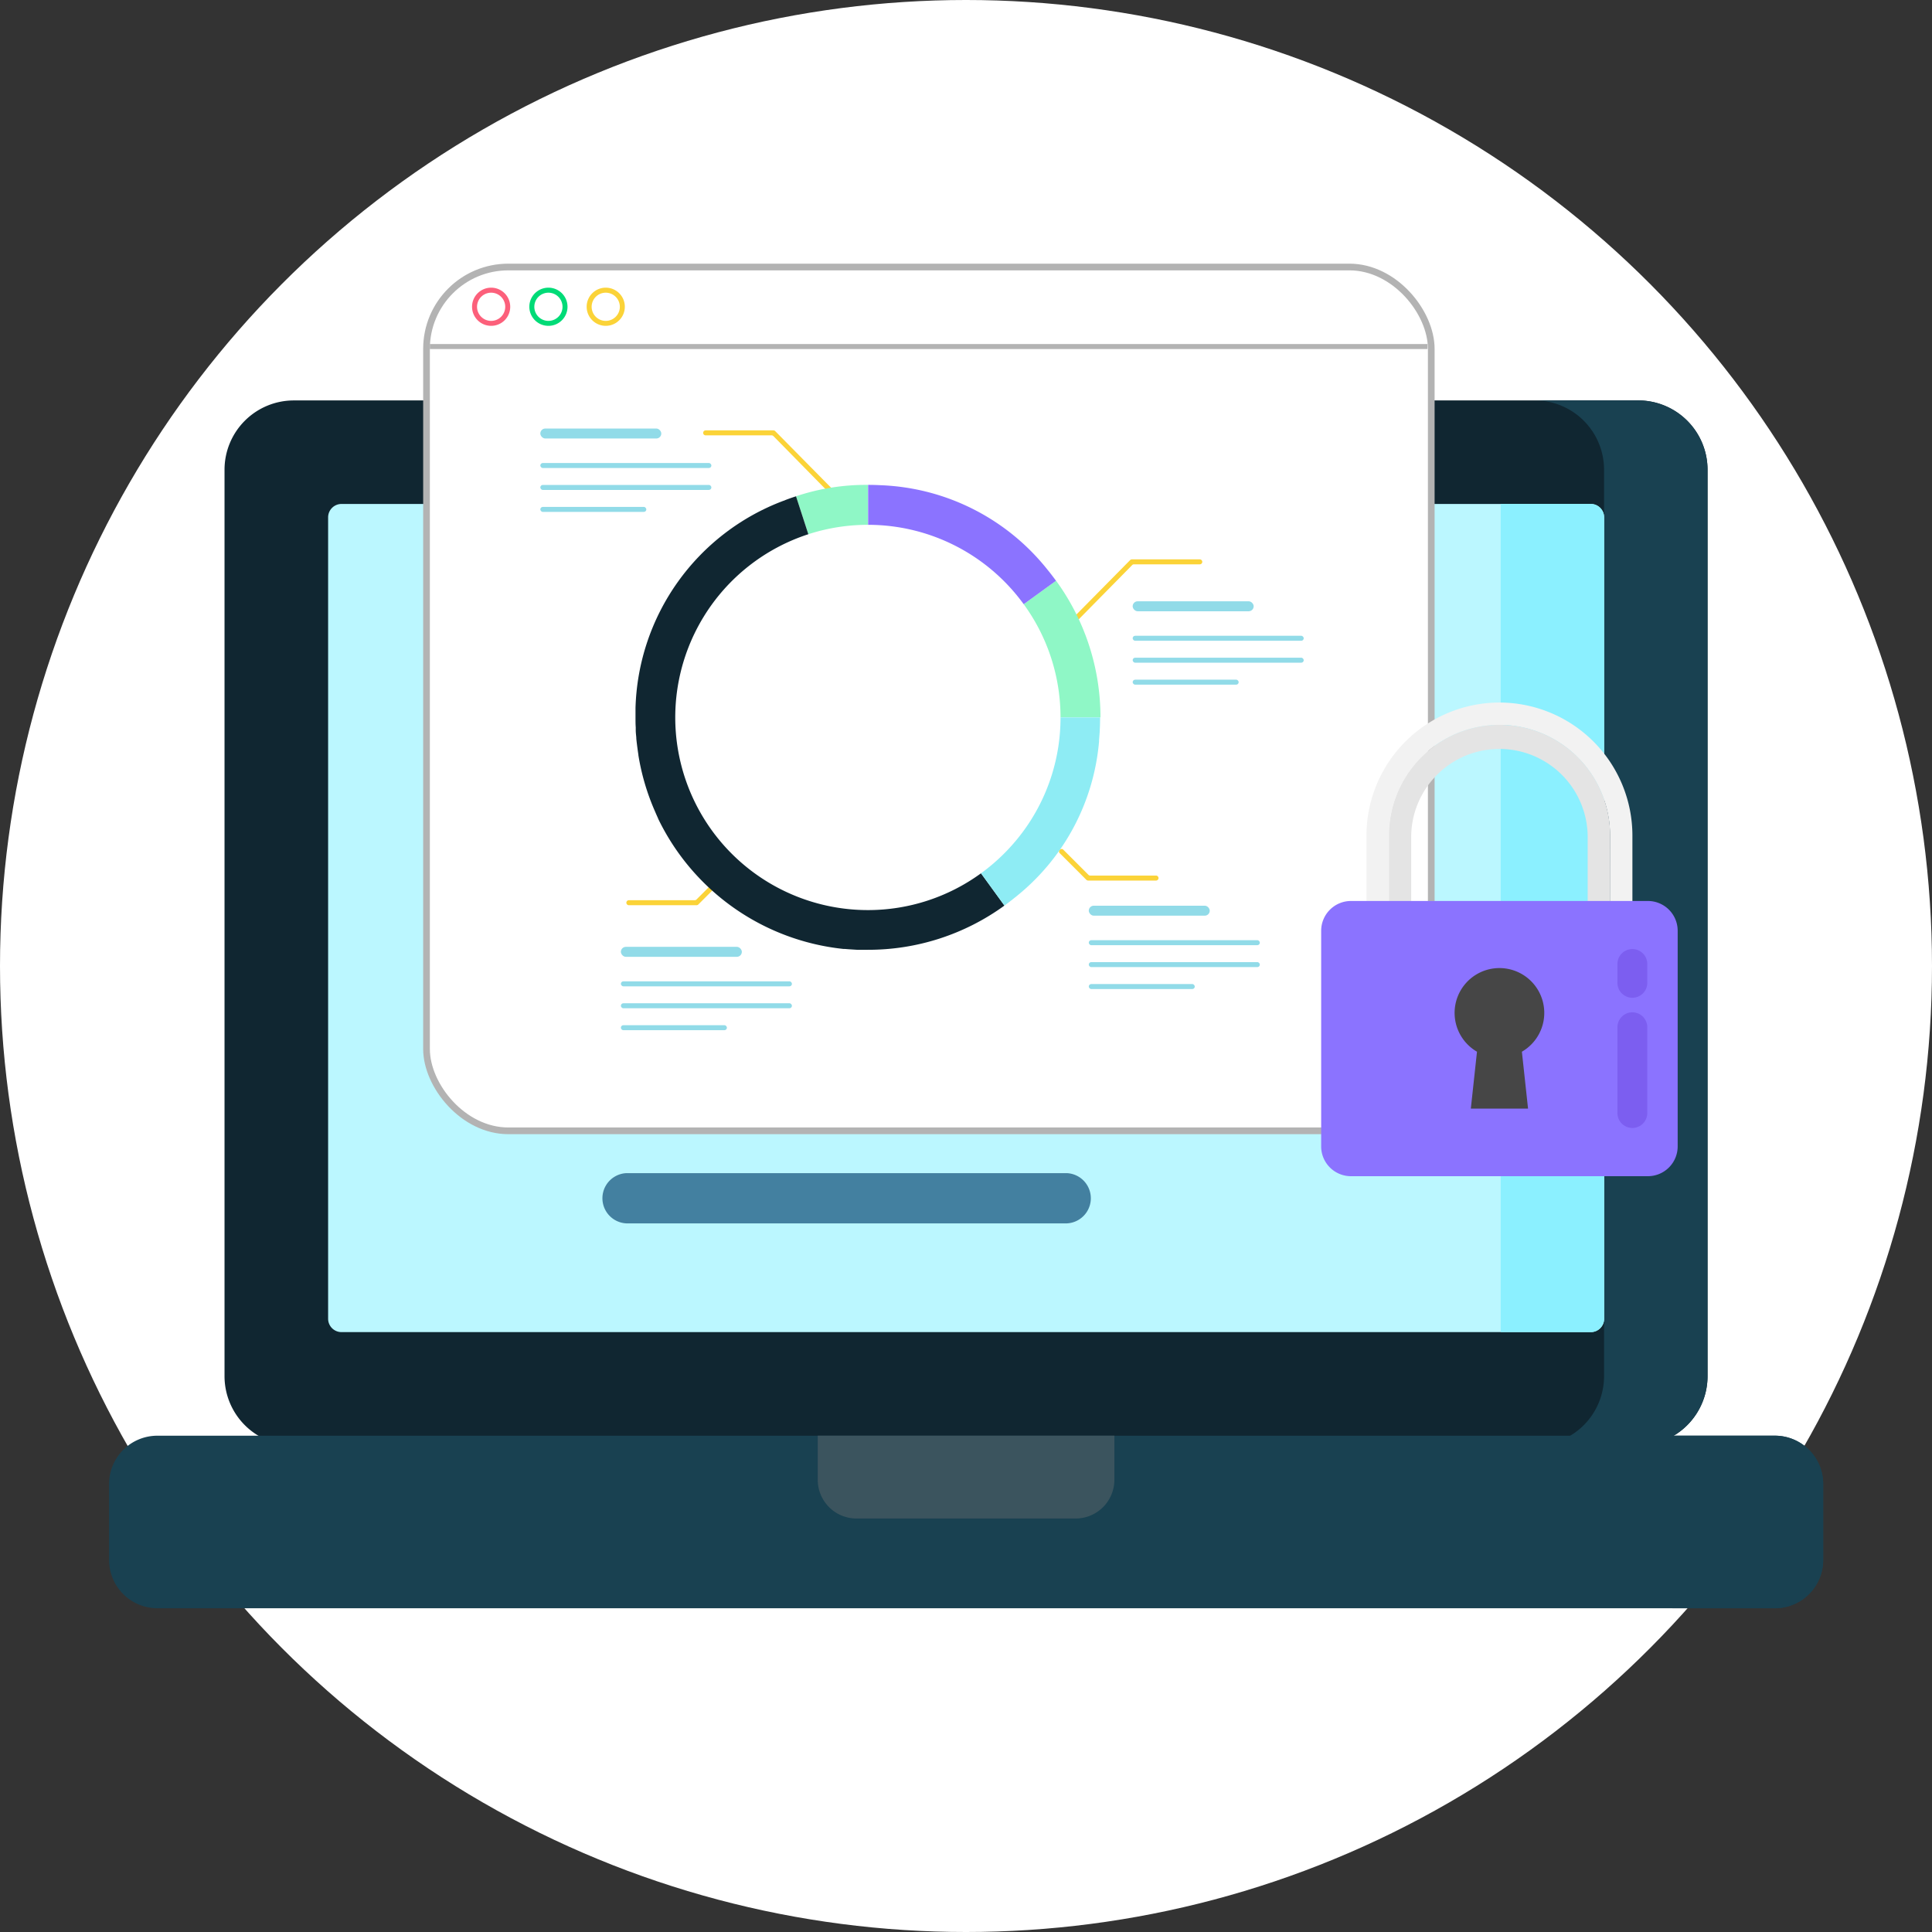 <svg xmlns="http://www.w3.org/2000/svg" viewBox="0 0 577.04 577.04"><rect x="0" y="0" width="577.04" height="577.04" fill="#333333" stroke="none"/><defs><style>.cls-1,.cls-8{fill:#fff;}.cls-2{fill:#102631;}.cls-3{fill:#194151;}.cls-4{fill:#bbf7ff;}.cls-5{fill:#8bf0ff;}.cls-6{fill:#3b545e;}.cls-7{fill:#4380a0;}.cls-8{stroke:#b3b3b3;stroke-miterlimit:10;stroke-width:2px;}.cls-9{fill:#fc607b;}.cls-10{fill:#00db77;}.cls-11{fill:#fbd338;}.cls-12{fill:#b3b3b3;}.cls-13{fill:#8ff7c6;}.cls-14{fill:#8b73ff;}.cls-15{fill:#8eecf4;}.cls-16{fill:#91dbe8;}.cls-17{fill:#f2f2f2;}.cls-18{fill:#e4e4e4;}.cls-19{fill:#464646;}.cls-20{opacity:0.5;}.cls-21{fill:#6e49e2;}</style></defs><g id="Capa_2" data-name="Capa 2"><g id="Capa_1-2" data-name="Capa 1"><circle class="cls-1" cx="288.52" cy="288.52" r="288.52"></circle><path class="cls-2" d="M489.32,431.73H87.76A20.71,20.71,0,0,1,67.06,411V140.3a20.7,20.7,0,0,1,20.7-20.7l401.56,0A20.71,20.71,0,0,1,510,140.29V411A20.71,20.71,0,0,1,489.32,431.73Z"></path><path class="cls-3" d="M510,410.92a20.71,20.71,0,0,1-20.61,20.81h-30.9a20.71,20.71,0,0,0,20.6-20.81V140.4a20.7,20.7,0,0,0-20.55-20.81h30.85A20.7,20.7,0,0,1,510,140.4Z"></path><path class="cls-4" d="M479.12,393.87a4,4,0,0,1-4,4H102a4,4,0,0,1-4-4V154.52a4,4,0,0,1,4-4H475.11a4,4,0,0,1,4,4Z"></path><path class="cls-5" d="M475.12,397.87h-26.9V150.51h26.9a4,4,0,0,1,4,4V393.87A4,4,0,0,1,475.12,397.87Z"></path><path class="cls-3" d="M530.11,480.34H47a14.43,14.43,0,0,1-14.42-14.42V443.23A14.42,14.42,0,0,1,47,428.81H530.11a14.42,14.42,0,0,1,14.43,14.42v22.69A14.43,14.43,0,0,1,530.11,480.34Z"></path><path class="cls-3" d="M530.11,428.8h-30.9a14.43,14.43,0,0,1,14.42,14.43v22.68a14.42,14.42,0,0,1-14.42,14.43h30.9a14.43,14.43,0,0,0,14.43-14.43V443.23A14.44,14.44,0,0,0,530.11,428.8Z"></path><path class="cls-6" d="M321.26,453.54H255.81A11.57,11.57,0,0,1,244.24,442V428.8h88.6V442A11.58,11.58,0,0,1,321.26,453.54Z"></path><path class="cls-7" d="M390,317.6h-203a7.51,7.51,0,0,0,0,15H390a7.51,7.51,0,0,0,0-15Z"></path><path class="cls-7" d="M318.68,350.39H187.05a7.51,7.51,0,0,0,0,15H318.68a7.51,7.51,0,0,0,0-15Z"></path><rect class="cls-8" x="127.39" y="79.75" width="300.09" height="258" rx="24.44"></rect><path class="cls-9" d="M146.69,97.32a5.7,5.7,0,1,1,5.7-5.69A5.69,5.69,0,0,1,146.69,97.32Zm0-9.9a4.21,4.21,0,1,0,4.21,4.21A4.21,4.21,0,0,0,146.69,87.42Z"></path><path class="cls-10" d="M163.81,97.32a5.7,5.7,0,1,1,5.69-5.69A5.69,5.69,0,0,1,163.81,97.32Zm0-9.9a4.21,4.21,0,1,0,4.2,4.21A4.22,4.22,0,0,0,163.81,87.42Z"></path><path class="cls-11" d="M180.93,97.32a5.7,5.7,0,1,1,5.69-5.69A5.7,5.7,0,0,1,180.93,97.32Zm0-9.9a4.21,4.21,0,1,0,4.2,4.21A4.22,4.22,0,0,0,180.93,87.42Z"></path><rect class="cls-12" x="128.38" y="102.76" width="297.97" height="1.49"></rect><path class="cls-11" d="M345.23,263H325a.75.75,0,0,1-.53-.22l-7.94-7.94a.74.74,0,0,1,0-1.05h0a.75.75,0,0,1,1.06,0l7.5,7.5a.73.73,0,0,0,.52.22h19.66a.75.75,0,0,1,.75.75h0A.75.75,0,0,1,345.23,263Z"></path><path class="cls-11" d="M319.77,186.35h0a.75.75,0,0,1,0-1.06l17.77-18a.75.75,0,0,1,.53-.22h20.28a.74.74,0,0,1,.74.74h0a.74.74,0,0,1-.74.74H338.68a.72.72,0,0,0-.53.23l-17.33,17.59A.75.75,0,0,1,319.77,186.35Z"></path><path class="cls-11" d="M248.28,147.84,231,130.25a.77.77,0,0,0-.53-.22H210.76a.74.74,0,0,1-.74-.75h0a.74.74,0,0,1,.74-.74H231a.75.75,0,0,1,.53.22l17.77,18a.74.74,0,0,1,0,1h0A.74.74,0,0,1,248.28,147.84Z"></path><path class="cls-11" d="M208.11,270.36H187.82a.74.74,0,0,1-.74-.74h0a.75.75,0,0,1,.74-.75h19.67a.78.78,0,0,0,.53-.21l7.5-7.51a.74.74,0,0,1,1,0h0a.75.75,0,0,1,0,1.06l-7.94,7.93A.74.74,0,0,1,208.11,270.36Z"></path><path class="cls-13" d="M241.43,159.56a57.45,57.45,0,0,1,17.78-2.81V144.82a66,66,0,0,0-21.45,3.4l-.58.2.57-.19Z"></path><path class="cls-13" d="M312.81,170.08c.89,1.09,1.75,2.22,2.59,3.37l-9.65,7a57.29,57.29,0,0,1,11,33.82h11.92c0,1.18,0,2.35-.09,3.52.06-1.17.1-2.35.1-3.53A69.22,69.22,0,0,0,312.81,170.08Z"></path><path class="cls-2" d="M259.21,271.82a57.54,57.54,0,0,1-17.78-112.26l-3.68-11.33-.57.19c-.85.28-1.7.58-2.53.9l-.72.28a68.15,68.15,0,0,0-44.12,61.84c0,.66,0,1.32,0,2,0,.29,0,.58,0,.87,0,.05,0,.11,0,.16,0,.93,0,1.86.07,2.78,0,.28,0,.56,0,.83,0,.73.1,1.44.16,2.16,0,.51.08,1,.13,1.51l.15,1.19c.11.83.22,1.66.35,2.48,0,0,0,.1,0,.14a68.87,68.87,0,0,0,5,16.87c.28.66.57,1.32.88,2l0,.05a69.5,69.5,0,0,0,55.32,38.94l.42,0c.82.08,1.65.13,2.47.18l1.27.08,1.67,0c.48,0,1,0,1.44,0A69.16,69.16,0,0,0,300,270.47l-7-9.64A57.33,57.33,0,0,1,259.21,271.82Z"></path><path class="cls-14" d="M259.21,156.75a57.43,57.43,0,0,1,46.54,23.71l9.65-7c-.84-1.15-1.7-2.28-2.59-3.37A66.82,66.82,0,0,0,263,144.92c-1.23-.07-2.48-.1-3.72-.1h0v11.93Z"></path><path class="cls-15" d="M328.67,214.28H316.75a57.23,57.23,0,0,1-9.9,32.27A58.06,58.06,0,0,1,293,260.83l7,9.64h0c1.09-.79,2.16-1.61,3.2-2.46a66.62,66.62,0,0,0,25.06-46.57c0-.12,0-.25,0-.38.08-1,.16-1.91.22-2.87V218a1.48,1.48,0,0,1,0-.21c.06-1.17.09-2.34.09-3.52Z"></path><rect class="cls-16" x="325.19" y="270.51" width="36.13" height="2.98" rx="1.49"></rect><rect class="cls-16" x="325.19" y="280.81" width="51.09" height="1.49" rx="0.74"></rect><rect class="cls-16" x="325.19" y="287.36" width="51.09" height="1.49" rx="0.74"></rect><rect class="cls-16" x="325.19" y="293.91" width="31.66" height="1.49" rx="0.74"></rect><rect class="cls-16" x="338.3" y="179.59" width="36.14" height="2.98" rx="1.49"></rect><rect class="cls-16" x="338.3" y="189.89" width="51.09" height="1.49" rx="0.74"></rect><rect class="cls-16" x="338.3" y="196.44" width="51.09" height="1.49" rx="0.74"></rect><rect class="cls-16" x="338.3" y="203" width="31.66" height="1.49" rx="0.74"></rect><rect class="cls-16" x="161.38" y="127.99" width="36.13" height="2.98" rx="1.49"></rect><rect class="cls-16" x="161.38" y="138.29" width="51.09" height="1.49" rx="0.74"></rect><rect class="cls-16" x="161.38" y="144.84" width="51.09" height="1.49" rx="0.74"></rect><rect class="cls-16" x="161.38" y="151.4" width="31.66" height="1.49" rx="0.74"></rect><rect class="cls-16" x="185.44" y="282.8" width="36.13" height="2.98" rx="1.49"></rect><rect class="cls-16" x="185.44" y="293.1" width="51.09" height="1.49" rx="0.74"></rect><rect class="cls-16" x="185.44" y="299.65" width="51.09" height="1.49" rx="0.74"></rect><rect class="cls-16" x="185.44" y="306.2" width="31.67" height="1.49" rx="0.74"></rect><path class="cls-17" d="M447.85,209.83a39.75,39.75,0,0,0-39.72,39.71v40.09h79.43V249.54A39.75,39.75,0,0,0,447.85,209.83Zm33,73.12H414.81V249.54a33,33,0,1,1,66.07,0Z"></path><path class="cls-18" d="M447.84,216.5a33,33,0,0,0-33,33V283h66.07V249.54A33,33,0,0,0,447.84,216.5Zm26.36,59.76H421.49V249.54a26.36,26.36,0,0,1,52.71,0Z"></path><path class="cls-14" d="M501.08,342.37V278a8.9,8.9,0,0,0-8.91-8.9H403.51a8.91,8.91,0,0,0-8.91,8.9v64.39a8.9,8.9,0,0,0,8.91,8.91h88.66A8.9,8.9,0,0,0,501.08,342.37Z"></path><path class="cls-19" d="M454.55,314.12l1.84,17H439.3l1.84-17a13.39,13.39,0,1,1,13.41,0Z"></path><g class="cls-20"><path class="cls-21" d="M492,306.6v25.63a4.46,4.46,0,1,1-8.91,0V306.6a4.46,4.46,0,0,1,8.91,0Z"></path><path class="cls-21" d="M492,288.13v5.21a4.46,4.46,0,1,1-8.91,0v-5.21a4.46,4.46,0,1,1,8.91,0Z"></path></g></g></g></svg>